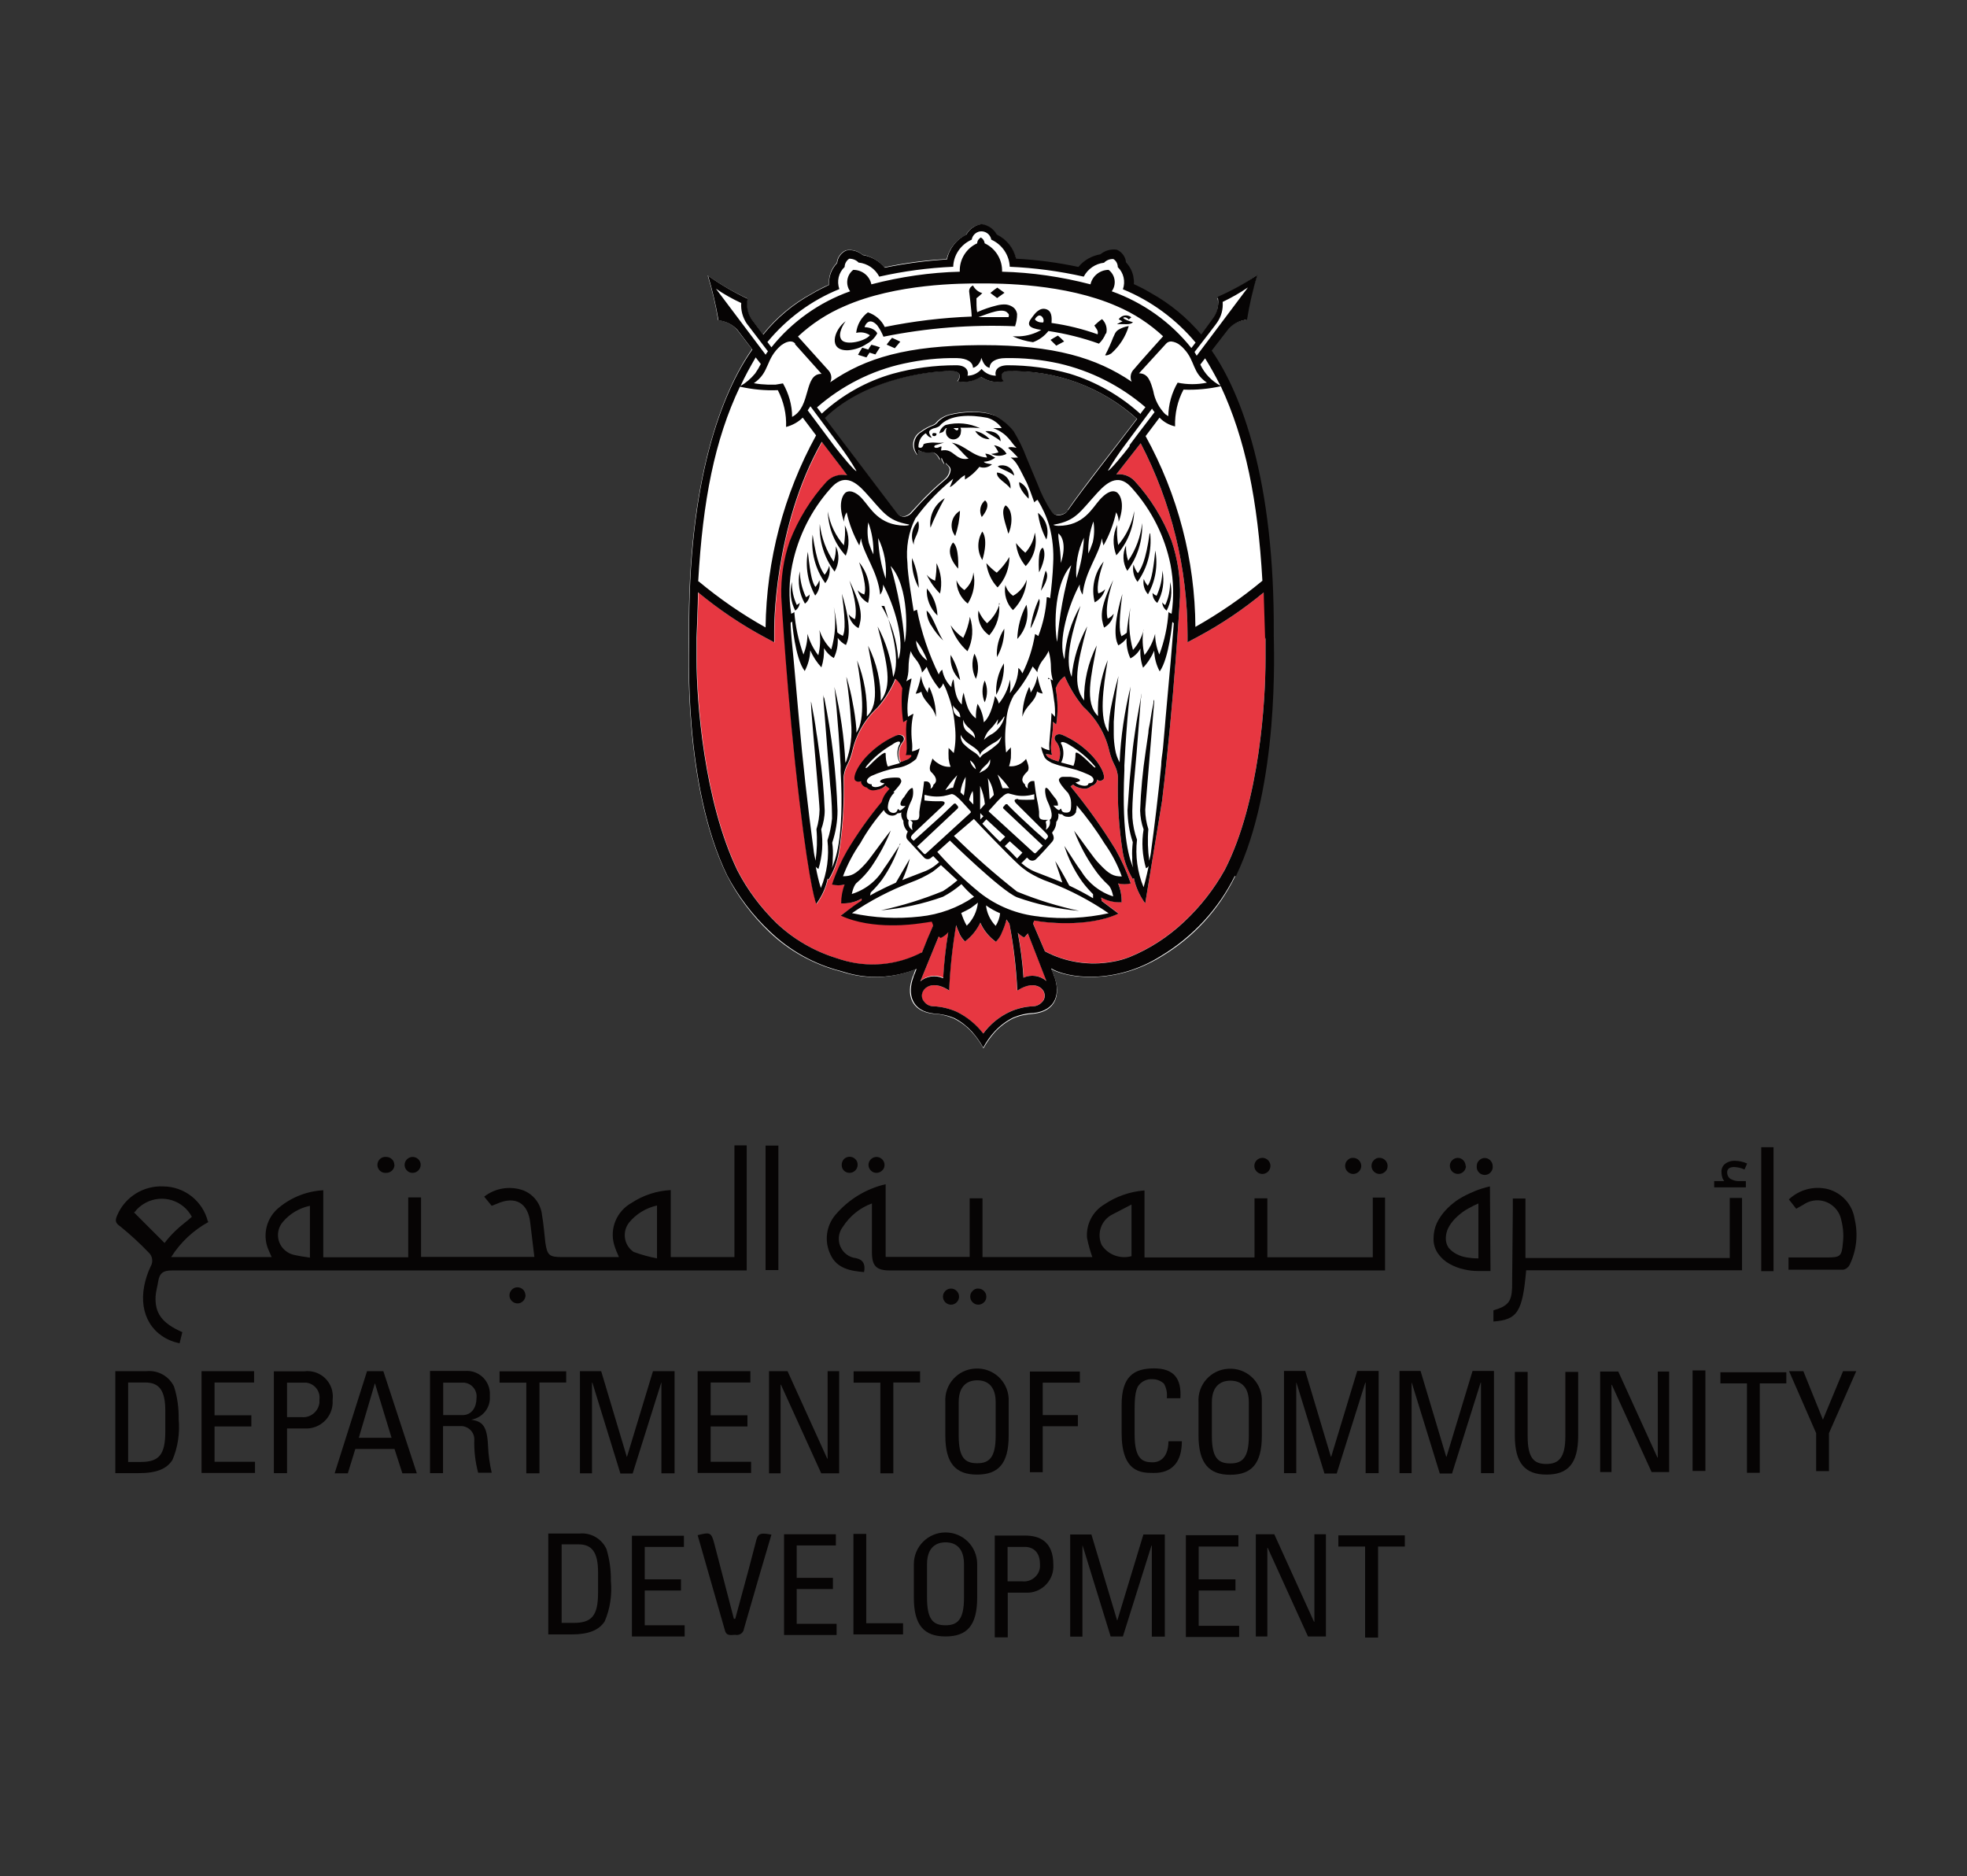 <?xml version="1.0" encoding="UTF-8"?>
<svg id="Layer_1" xmlns="http://www.w3.org/2000/svg" version="1.1" viewBox="0 0 107.45 102.48">
  <rect x="0" y="0" width="107.45" height="102.48" fill="#333333" stroke="none"/>
  <!-- Generator: Adobe Illustrator 29.6.1, SVG Export Plug-In . SVG Version: 2.1.1 Build 9)  -->
  <defs>
    <style>
      .st0 {
        fill: #060404;
      }

      .st1 {
        fill: #231f20;
      }

      .st2 {
        fill: #fff;
      }

      .st3 {
        fill: #e73741;
      }
    </style>
  </defs>
  <g>
    <path id="svg_5" class="st0" d="M7.01,79.85h.67c.99,0,1.35-.37,1.35-1.67v-1.13c0-1.13-.35-1.54-1.1-1.54h-.93v4.35ZM6.3,74.89h1.71c.63-.06,1.23.28,1.5.85.18.57.26,1.17.25,1.76.07.77-.04,1.54-.34,2.24-.31.49-.87.72-1.83.72h-1.29v-5.58Z"/>
    <path id="svg_6" class="st0" d="M11.01,80.47v-5.58h2.87v.62h-2.16v1.79h2.01v.61h-2.01v1.93h2.21v.61h-2.93.01ZM15.68,77.4h.78c.49.06.93-.3.99-.78,0-.06,0-.12,0-.18.06-.45-.26-.86-.71-.92-.02,0-.05,0-.07,0h-.99v1.88ZM14.96,80.45v-5.55h1.66c.76-.1,1.46.44,1.55,1.2.02.13.01.26,0,.39.05.8-.56,1.48-1.35,1.53-.07,0-.14,0-.21,0h-.93v2.44h-.71ZM20.48,75.55l-.88,2.98h1.79l-.91-2.98ZM20.05,74.89h.89l1.83,5.58h-.79l-.43-1.33h-2.14l-.41,1.33h-.72l1.77-5.58ZM24.2,77.29h1.07c.51,0,.76-.44.76-.93.05-.41-.24-.79-.66-.84-.03,0-.06,0-.09,0h-1.07v1.78ZM24.2,77.9v2.56h-.71v-5.58h1.93c.69-.05,1.29.47,1.34,1.17,0,.07,0,.15,0,.22.04.62-.4,1.17-1.02,1.27.61.1.87.32.92,1.44.02.49.09.98.2,1.46h-.74c-.16-.6-.23-1.21-.21-1.83,0-.41-.35-.73-.75-.72-.03,0-.06,0-.09,0h-.84ZM30.93,74.89v.62h-1.46v4.96h-.72v-4.95h-1.46v-.62h3.65ZM32.35,80.47h-.67v-5.58h1.16l1.4,4.68h.01l1.42-4.68h1.18v5.58h-.72v-4.95h-.01l-1.56,4.96h-.67l-1.53-4.96h-.02v4.96h0ZM38.11,80.47v-5.58h2.88v.62h-2.17v1.79h2.01v.61h-2.01v1.93h2.21v.61h-2.93.01ZM45.84,74.89v5.58h-.98l-2.2-4.84h-.02v4.84h-.63v-5.58h1.01l2.17,4.78h.02v-4.78h.63,0ZM50.26,74.89v.62h-1.46v4.96h-.71v-4.95h-1.46v-.62h3.65-.01ZM54.39,78.41v-1.83c0-1.16-.79-1.19-1.01-1.19s-1.01.04-1.01,1.19v1.83c0,1.22.35,1.51,1.01,1.51s1.01-.31,1.01-1.51M51.64,78.41v-1.83c-.06-.96.67-1.78,1.63-1.83.96-.06,1.78.67,1.83,1.63,0,.07,0,.14,0,.21v1.83c0,1.53-.57,2.12-1.73,2.12s-1.73-.61-1.73-2.12M56.26,80.4v-5.49h2.73v.61h-2.03v1.77h1.92v.61h-1.92v2.51h-.7ZM40.16,88.43l.72-2.65.39-1.49c.12-.49.16-.61.87-.47l-.67,2.27-.83,2.87c-.02.2-.2.35-.41.34-.02,0-.04,0-.06-.01-.21,0-.48.1-.57-.24l-1.49-5.2c.7-.18.75-.15.92.5l1.06,4.07h.09M30.67,88.64h.66c.98,0,1.34-.37,1.34-1.65v-1.11c0-1.11-.34-1.53-1.07-1.53h-.92v4.28ZM29.97,83.76h1.69c.62-.06,1.21.28,1.47.85.17.56.25,1.15.24,1.74.07.75-.04,1.52-.34,2.21-.31.47-.85.71-1.83.71h-1.25v-5.51ZM52.66,87.26v-1.83c0-1.16-.79-1.19-1.01-1.19s-1.01.04-1.01,1.19v1.83c0,1.22.35,1.51,1.01,1.51s1.01-.31,1.01-1.51M49.92,87.26v-1.83c0-.95.77-1.73,1.73-1.73s1.73.77,1.73,1.73v1.83c0,1.53-.56,2.12-1.73,2.12s-1.73-.61-1.73-2.12M46.62,89.27v-5.49h.7v4.88h2.01v.61h-2.72,0ZM42.83,89.29v-5.49h2.83v.61h-2.14v1.77h1.98v.61h-1.98v1.9h2.18v.61h-2.87Z"/>
    <path id="svg_7" class="st0" d="M55.05,86.37h.78c.48.06.93-.29.98-.77,0-.06,0-.12,0-.17,0-.85-.61-.94-.79-.94h-.98v1.88ZM54.34,89.42v-5.55h1.65c.75,0,1.55.28,1.55,1.59.05.8-.56,1.48-1.35,1.53-.07,0-.14,0-.21,0h-.93v2.44h-.7ZM59.13,89.39h-.67v-5.58h1.16l1.4,4.68h.02l1.42-4.68h1.17v5.58h-.71v-4.97h-.02l-1.56,4.96h-.67l-1.53-4.96h-.01v4.96h0ZM64.78,89.43v-5.58h2.87v.62h-2.17v1.79h2.01v.61h-2.01v1.93h2.21v.61h-2.93.01ZM72.43,83.8v5.58h-.98l-2.2-4.84h-.02v4.84h-.63v-5.58h1.01l2.17,4.78h.02v-4.78h.63,0ZM76.74,83.86v.61h-1.46v4.97h-.71v-4.97h-1.46v-.61h3.65,0ZM34.52,89.37v-5.49h2.84v.61h-2.14v1.77h1.98v.61h-1.98v1.9h2.18v.61h-2.88ZM82.75,74.93h.7v3.52c0,1.22.37,1.51,1.02,1.51s1.04-.31,1.04-1.51v-3.52h.7v3.49c0,1.53-.57,2.12-1.73,2.12s-1.73-.61-1.73-2.12v-3.49ZM63.74,76.37c.03-.28-.02-.56-.16-.8-.17-.15-.38-.24-.61-.24-.34-.03-.66.14-.83.43,0,.06-.16.2-.16,1.14v1.46c0,1.34.44,1.51.98,1.51.21,0,.85-.07.87-1.15h.73c0,1.73-1.22,1.73-1.56,1.73-.68,0-1.73-.04-1.73-2.18v-1.54c0-1.56.68-1.99,1.77-1.99s1.51.56,1.44,1.63h-.74Z"/>
    <path id="svg_8" class="st0" d="M97.58,74.95v.61h-1.45v4.88h-.7v-4.88h-1.45v-.61h3.6,0ZM92.46,74.85h.7v5.49h-.7v-5.49ZM68.22,78.42v-1.83c0-1.15-.79-1.18-1.01-1.18s-1.01.04-1.01,1.18v1.83c0,1.22.35,1.51,1.01,1.51s1.01-.31,1.01-1.51M65.47,78.42v-1.83c-.06-.96.67-1.78,1.63-1.83.96-.06,1.78.67,1.83,1.63,0,.07,0,.14,0,.21v1.83c0,1.53-.57,2.12-1.73,2.12s-1.73-.63-1.73-2.16M91.18,74.91v5.49h-.96l-2.17-4.76h-.02v4.76h-.62v-5.49h.99l2.14,4.7h.02v-4.7h.62ZM16.93,68.68v-2.82c-.58.12-1.1.43-1.48.88-.4.47-.34,1.17.13,1.56.13.11.28.19.44.23.3.07.61.12.92.16M35.9,65.84c-.6.13-1.15.46-1.54.94-.37.48-.29,1.18.19,1.55.02.02.04.03.07.05.41.15.84.27,1.27.35v-2.89ZM7.31,66.21l1.68,1.68c.18-.24.39-.47.61-.68.27-.27.61-.5.88-.75-.48-.91-1.61-1.25-2.52-.77-.24.13-.45.3-.61.52M11.41,66.73c-.84.46-1.55,1.12-2.06,1.93h5.49l-.15-.34c-.36-.77-.18-1.68.43-2.26.7-.63,1.6-1,2.54-1.05v3.66h4.64v-3.27h.7v3.25h6.19l-.22-1.83c-.11-1.11-.81-1.53-1.83-1.07l-.28.11-.41-.5c.58-.46,1.36-.59,2.06-.37.61.2,1.04.75,1.1,1.39.09.49.12.99.18,1.49.1.68.21.79.9.79h3.12c-.1-.22-.19-.44-.26-.67-.26-.89.14-1.84.95-2.29.64-.42,1.37-.66,2.14-.7v3.66h3.48v-6.1h.67v6.83H9.39c-.49,0-.68.16-.75.61-.04.26-.12.52-.14.79-.05.93.34,1.48,1.46,1.97l-.15.61c-1.46-.31-2.24-1.57-1.93-3.14.07-.37.19-.72.35-1.06.15-.25.1-.57-.11-.76-.48-.5-.99-.97-1.53-1.41-.31-.21-.31-.34-.18-.64.43-.99,1.43-1.61,2.51-1.56,1.16.01,2.16.8,2.44,1.93M61.81,65.79l-1.06.55c-.6.31-.85,1.04-.57,1.66.35.54,1.02.78,1.63.61v-2.82ZM47.63,65.73c-.66.24-1.21.69-1.59,1.28-.36.47-.27,1.14.2,1.5.15.12.34.19.53.21q.56.12.43.76c-.74-.06-1.49-.2-1.83-.95-.35-.71-.25-1.56.26-2.17.71-.84,1.67-1.43,2.75-1.68v3.97h4.59v-3.2h.7v3.21h6c-.12-.34-.22-.69-.29-1.05-.06-.74.31-1.45.95-1.83.65-.44,1.41-.7,2.19-.76v3.66h6.01v-3.23h.7v3.22h5.76v-3.26h.67v3.98h-27.05c-.73,0-.98-.24-.98-.99v-2.67M83.37,69.37c-.2,2.28-.47,2.71-1.79,2.81v-.61c.77-.23.99-.45,1.02-1.22l.04-4.31v-.58h.69v3.25h11.16v-3.28h.67v3.95h-11.79ZM97.7,69.39v-.71h2.09c.73,0,.82-.05.88-.79.05-.41.02-.82-.08-1.22-.13-.73-.82-1.22-1.55-1.09-.19.03-.37.11-.53.22l-.39.22-.4-.51c.57-.54,1.38-.75,2.14-.56.76.21,1.33.84,1.45,1.62.2.84.11,1.73-.27,2.51-.07.14-.2.24-.35.27h-2.99"/>
    <path id="svg_9" class="st0" d="M41.82,62.57h.7v6.8h-.7v-6.8ZM21.55,63.62c0,.12-.05.23-.13.31-.08.08-.19.13-.31.13-.24.03-.46-.14-.49-.38-.03-.24.14-.46.38-.49.03,0,.07,0,.1,0,.24,0,.44.19.44.43M22.98,63.62c0,.24-.2.44-.44.44h0c-.12,0-.23-.04-.31-.13-.17-.17-.17-.44,0-.61.08-.08.19-.13.31-.13.24,0,.44.19.44.43M28.71,70.73c0,.24-.18.45-.42.46s-.45-.18-.46-.42.18-.45.42-.46c.12,0,.23.04.32.12.08.08.13.19.13.31M96.21,62.66h.67v6.77h-.67v-6.77ZM95.28,63.87c-.17-.08-.36-.12-.56-.13-.09,0-.19.02-.27.07-.07.05-.11.14-.1.23,0,.15.07.29.2.36.15.08.31.12.48.11h.34v.34h-1.73v-.34h.55s-.06-.07-.1-.17c-.03-.1-.05-.2-.05-.3-.02-.19.06-.38.22-.49.14-.1.31-.15.48-.15.24,0,.48.05.7.15l-.14.32ZM81.54,63.68c.03.24-.14.46-.38.49s-.46-.14-.49-.38c0-.03,0-.07,0-.1,0-.12.04-.23.13-.31.16-.17.43-.18.6-.01,0,0,.01,0,.01.01.08.08.13.19.13.31M80.08,63.68c0,.12-.05.23-.13.31-.17.17-.45.17-.62,0-.08-.08-.13-.2-.13-.31,0-.12.04-.23.13-.31.17-.17.44-.17.6,0,0,0,0,0,0,0,.08.08.13.19.13.31M80.76,68.72v-2.99c-.18.08-.37.17-.54.27-.21.11-.4.25-.58.41-.18.16-.34.34-.46.54-.13.21-.2.45-.2.7,0,.18.05.36.16.51.12.14.26.25.43.34.18.09.36.15.56.18.18.03.37.05.56.05h.08ZM81.43,69.42h-.71c-.25,0-.5-.03-.75-.09-.28-.06-.54-.16-.79-.3-.24-.13-.45-.32-.61-.54-.18-.25-.27-.54-.26-.85,0-.29.06-.58.18-.84.12-.25.28-.48.46-.68.18-.2.39-.38.61-.54.22-.15.46-.28.7-.39.21-.1.43-.19.65-.26.16-.05.32-.1.48-.13l.03,4.62ZM74.36,63.68c0,.24-.2.44-.44.44h0c-.12,0-.23-.05-.31-.13-.08-.08-.13-.19-.13-.31,0-.12.04-.23.13-.31.08-.09.19-.14.31-.13.12,0,.23.05.31.13.08.08.13.19.13.31"/>
    <path id="svg_10" class="st0" d="M75.8,63.68c0,.12-.04.23-.13.31-.08.08-.19.13-.31.13-.24,0-.44-.2-.44-.44h0c0-.12.04-.23.13-.31.08-.09.19-.14.31-.13.12,0,.23.05.31.13.08.08.13.19.13.31M69.4,63.68c0,.24-.2.44-.44.44h0c-.12,0-.23-.05-.31-.13-.08-.08-.13-.19-.13-.31,0-.24.2-.44.44-.44.12,0,.23.05.31.13.08.08.13.19.13.31M52.39,70.82c0,.24-.2.44-.44.44h0c-.12,0-.23-.05-.31-.13-.08-.08-.13-.19-.13-.31,0-.24.2-.44.44-.44.12,0,.23.05.31.13.08.08.13.19.13.31M53.88,70.82c0,.12-.04.23-.13.31-.08.08-.19.13-.31.13-.24,0-.44-.2-.44-.44h0c0-.12.04-.23.13-.31.08-.09.19-.14.31-.13.12,0,.23.05.31.13.08.08.13.19.13.31M46.85,63.62c0,.24-.2.44-.44.44h0c-.24,0-.43-.18-.43-.42,0,0,0-.01,0-.02,0-.11.04-.22.12-.31.08-.08.19-.13.31-.13.24,0,.44.19.44.43M48.32,63.62c0,.12-.04.23-.13.31-.08.08-.19.13-.31.13-.12,0-.23-.04-.31-.13-.17-.17-.17-.44,0-.61.08-.08.19-.13.31-.13.12,0,.23.05.31.13.08.08.13.19.13.31M70.81,80.46h-.67v-5.58h1.16l1.4,4.68h.02l1.42-4.68h1.17v5.58h-.71v-4.94h-.02l-1.56,4.96h-.67l-1.53-4.96h-.01v4.96-.02ZM77.12,80.46h-.67v-5.58h1.15l1.4,4.68h.02l1.42-4.68h1.17v5.58h-.71v-4.94h-.02l-1.56,4.96h-.67l-1.53-4.96h-.01v4.96-.02ZM100.7,74.89h.7l-1.49,3.39v2.07h-.7v-2.07l-1.48-3.39h.78l1.07,2.65,1.1-2.65h0Z"/>
  </g>
  <g>
    <path id="svg_1" class="st2" d="M58.36,27.85c-.04.07-.1.13-.17.17-.12.07-.27.11-.41.1-.16,0-.31-.07-.4-.2-.31-.48-.57-.98-.77-1.52l-.6-1.46c-.19-.49-.42-.96-.69-1.41-.27-.34-.61-.63-.99-.84-.29-.11-.59-.18-.9-.19-.5-.03-1,.01-1.48.12-.28.06-.54.19-.75.39-.06.08-.13.15-.22.19-.25.09-.48.21-.69.37-.4.24-.53.75-.29,1.14.03.05.07.1.11.15v-.3c.22.12.48.17.72.13.31-.04.5.43.5.43l.06-.14c.04.13.1.25.18.36l.05-.07c.09.12.24.19.26.38-.02.21-.13.41-.3.54-.08.07-.57.48-1.09,1.01l-.69.74c-.1.13-.24.23-.41.26h-.07c-.13,0-.25-.06-.34-.15l-3.97-5.24c2.35-2.26,6.16-2.61,7.09-2.54.22,0,.48.19.19.55.44.09.9,0,1.27-.25.37.25.83.34,1.26.25-.28-.37,0-.54.19-.55,2.61-.09,5.15.85,7.09,2.6-1.24,1.63-2.9,3.7-3.78,4.99M69.51,34.68c.08-8.46-1.78-13.2-3.39-15.52l.92-1.19c.27-.28.63-.46,1.01-.5.15-.83.36-1.64.62-2.44-.68.48-1.4.9-2.16,1.26.08.38,0,.78-.21,1.11l-.69.95c-.77-.92-1.71-1.69-2.76-2.27-.28-.17-.59-.32-.92-.48.03-.44-.13-.87-.43-1.19-.03-.3-.22-.57-.5-.69-.32-.05-.65.03-.9.24-.47.09-.89.33-1.2.69-1.12-.23-2.25-.38-3.39-.45-.13-.6-.53-1.1-1.08-1.37-.17-.31-.48-.52-.83-.57-.35.04-.66.25-.83.57-.53.26-.92.75-1.06,1.32-1.14.06-2.28.21-3.4.45-.31-.36-.73-.6-1.2-.69-.25-.21-.58-.3-.9-.24-.28.12-.47.39-.5.69-.31.32-.46.75-.43,1.19-.32.14-.63.3-.93.48-1.04.56-1.95,1.32-2.68,2.24l-.64-.86c-.22-.33-.29-.73-.21-1.11-.76-.35-1.48-.77-2.16-1.25.25.8.44,1.62.57,2.44.39.04.75.21,1.02.5l.83,1.08c-1.62,2.31-3.52,7.09-3.45,15.61,0,.79-.33,8.17,2.07,13.11.59,1.16,1.38,2.21,2.32,3.11,1.08,1.03,2.4,1.76,3.84,2.14l.17.05c1.31.42,2.72.36,3.99-.16l-.09.23c0,.06-.07.15-.08.21-.34.92-.11,1.86,1.12,2,.38.01.76.1,1.12.25.38.19.72.44,1,.75.25.27.46.57.63.89.18-.32.39-.62.63-.89.29-.31.62-.56,1-.75.35-.15.73-.23,1.12-.25,1.24-.14,1.47-1.09,1.13-2,0-.06-.06-.15-.08-.21s-.09-.23-.09-.23c.86.5,3.49.88,6.02-.69,1.73-1.03,3.12-2.54,4.01-4.35,2.4-4.97,2.07-12.5,2.07-13.18"/>
    <path id="svg_2" class="st3" d="M69.03,32.36c-1.11.92-2.31,1.73-3.58,2.41l-.58.31v-.41c0-3.64-.88-7.23-2.56-10.46l-1.33,1.7c.38-.05.75.09,1.01.37.87.95,1.55,2.06,2.01,3.26.33.98.49,2.01.46,3.05,0,0-.32,5.7-.98,11.15l-.92,5.6c-.3-.41-.52-.88-.62-1.38l-.06.05c-.27-.45-.46-.95-.55-1.47-.21-1.34-.3-2.7-.26-4.06-.01-.27-.09-.53-.22-.76-.11-.22-.19-.45-.25-.69-.21-.94-.72-1.79-1.43-2.43-.41-.5-.75-1.06-1.01-1.66l-.04.03c-.21.16-.36.38-.45.63.12.65.13,1.32.03,1.97-.07-.05-.13-.1-.19-.15.07.59-.22,1.27-.04,1.81l-.34-.05s.02.06.04.08c.04.07.11.12.18.15l.11.06s.12.05.36.12c.16-.37.11-.8-.15-1.11-.17-.21.03-.48.37-.34.53.23,1.02.55,1.43.95.73.69.95,1.38.79,1.49s-.21.08-.34,0c0,.03,0,.06,0,.08-.05.14-.17.24-.31.27-.11.11-.27.17-.43.14-.15-.01-.29-.05-.42-.12-.05-.03-.1-.06-.14-.1l-.14.1c.9,1.09,1.72,2.24,2.46,3.45.33.59.61,1.2.83,1.84-.23.06-.46.06-.69,0,.13.33.2.68.19,1.03-.39.02-.78-.07-1.12-.26.01.06.03.13.03.19l.92.69c-1.72.81-4.23.44-4.28.43l-.32-.05s-.04.1-.07.16l.65,1.52c1.13.6,2.43.8,3.69.57.32-.05.63-.14.94-.26,1.1-.45,2.1-1.1,2.97-1.92.89-.83,1.64-1.79,2.23-2.85,1.91-3.73,2.22-9.27,2.22-11.51v-1.17c0-.76-.06-1.98-.08-2.55M50.39,51.98l.6-1.45c0-.07-.05-.14-.07-.22l-.69.1c-.21.03-2.54.38-4.26-.43l1.13-.81v-.1c-.34.19-.73.28-1.12.26,0-.35.06-.7.19-1.03-.23.06-.46.06-.69,0,.21-.64.49-1.26.82-1.85.56-.94,1.19-1.83,1.89-2.66.06-.22.17-.43.33-.6l.1-.12-.21-.17c-.05.06-.11.1-.17.13-.13.07-.27.11-.42.12-.23,0-.34-.03-.43-.14-.14-.03-.26-.13-.31-.27,0-.03,0-.06,0-.08-.1.05-.23.04-.32-.04-.15-.14.07-.8.79-1.49.42-.4.9-.73,1.43-.96.34-.15.55.14.37.34-.26.31-.31.74-.14,1.11.11-.03.21-.07.32-.12.12-.03.22-.1.29-.2v-.08h-.3c.15-.38-.08-1.31.07-1.92-.06.05-.13.09-.21.12-.09-.61-.11-1.23-.05-1.85-.08-.2-.21-.38-.38-.52-.24.57-.56,1.11-.97,1.58-.71.65-1.2,1.49-1.41,2.43-.06.24-.14.47-.25.69-.13.24-.21.5-.22.77.04,1.36-.05,2.71-.26,4.06-.09.52-.28,1.02-.55,1.47l-.06-.05c-.1.5-.32.97-.62,1.38,0,0-.33-.65-.92-5.61-.66-5.45-.98-11.15-.98-11.15-.03-1.04.12-2.07.46-3.05.47-1.2,1.15-2.3,2.01-3.26.29-.3.71-.43,1.12-.34l-.22-.3-1.17-1.53c-2.66,4.69-2.6,10.29-2.6,10.35v.6l-.47-.25c-1.31-.7-2.54-1.53-3.69-2.48,0,.57-.08,2.5-.08,2.5v1.17c0,2.24.4,7.73,2.23,11.52.55,1.07,1.28,2.04,2.14,2.88.92.87,2.03,1.52,3.24,1.9l.28.09c1.46.46,3.05.32,4.41-.39v-.04ZM51.53,53.4c.05-.84.14-1.68.28-2.51-.11.13-.26.24-.41.31,0,0-.07-.03-.11-.09l-1.01,2.47c.35-.3.84-.37,1.26-.18M55.56,54.07c-.06-1.22-.2-2.42-.42-3.62l-.07-.08s-.07-.1-.1-.15c-.06.24-.14.47-.24.69-.07.2-.19.38-.34.53-.37-.27-.67-.63-.85-1.05-.18.41-.47.77-.84,1.03-.15-.15-.27-.34-.34-.54-.05-.11-.1-.23-.14-.35-.2,1.18-.33,2.37-.38,3.57-1.03-.69-1.66,0-1.45.48.02.04.04.08.07.11.12.17.31.27.51.27.44.02.87.12,1.28.3.57.28,1.07.69,1.45,1.19.39-.51.88-.91,1.46-1.19.4-.18.83-.28,1.27-.3.2,0,.39-.11.52-.27.03-.03.05-.07.07-.11.21-.48-.41-1.16-1.45-.48M55.95,51.2c-.13-.06-.24-.14-.34-.24.15.81.26,1.62.31,2.44.41-.19.9-.12,1.25.18l-1.01-2.6c-.1.12-.19.23-.21.22"/>
    <path id="svg_3" class="st1" d="M52.02,30.53"/>
    <path id="svg_4" class="st1" d="M51.42,30.78"/>
    <path id="svg_51" data-name="svg_5" class="st0" d="M69.11,34.91l-.08-2.55c-1.11.92-2.31,1.73-3.58,2.41l-.58.31v-.41c0-3.64-.88-7.23-2.56-10.46l-1.33,1.7c.38-.05.75.09,1.01.37.87.95,1.55,2.06,2.01,3.26.33.98.49,2.01.46,3.05,0,0-.32,5.7-.98,11.15l-.92,5.6c-.3-.41-.52-.88-.62-1.38l-.06.05c-.27-.45-.46-.95-.55-1.47-.21-1.34-.3-2.7-.26-4.06-.01-.27-.09-.53-.22-.76-.11-.22-.19-.45-.25-.69-.21-.94-.72-1.79-1.43-2.43-.41-.5-.75-1.06-1.01-1.66l-.04.03c-.21.16-.36.38-.45.63.12.65.13,1.32.03,1.97-.07-.05-.13-.1-.19-.15.07.59-.22,1.27-.04,1.81l-.34-.05s.02.06.04.08c.04.07.11.12.18.15l.11.06s.12.05.36.12c.16-.37.11-.8-.15-1.11-.17-.21.03-.48.37-.34.53.23,1.02.55,1.43.95.73.69.95,1.38.79,1.49s-.21.08-.34,0c0,.03,0,.06,0,.08-.05.14-.17.24-.31.27-.11.11-.27.17-.43.14-.15-.01-.29-.05-.42-.12-.05-.03-.1-.06-.14-.1l-.14.1c.9,1.09,1.72,2.24,2.46,3.45.33.59.61,1.21.83,1.85-.23.06-.46.06-.69,0,.13.33.2.68.19,1.03-.39.02-.78-.07-1.12-.26.01.06.03.13.03.19l.92.69c-1.72.81-4.23.44-4.28.43l-.32-.05s-.04.1-.07.16l.65,1.52c1.13.6,2.43.8,3.69.57.32-.05.63-.14.94-.26,1.1-.45,2.1-1.1,2.97-1.92.89-.83,1.64-1.79,2.23-2.85,1.91-3.73,2.22-9.27,2.22-11.51v-1.17M57.16,53.58l-1.01-2.6c-.1.12-.19.23-.21.22-.13-.06-.24-.15-.34-.25.15.81.26,1.63.31,2.45.41-.19.9-.12,1.25.18M55.57,54.07c-.06-1.22-.2-2.43-.43-3.62l-.06-.08s-.07-.1-.1-.15c-.06.24-.14.47-.24.69-.07.2-.19.38-.34.53-.37-.27-.67-.63-.85-1.05-.19.41-.48.77-.84,1.03-.15-.15-.27-.33-.34-.53-.06-.12-.1-.24-.14-.36-.2,1.18-.33,2.37-.38,3.57-1.03-.69-1.66,0-1.45.48.02.04.04.08.07.11.12.17.31.27.51.27.44.02.87.12,1.28.3.57.28,1.07.69,1.45,1.19.38-.51.88-.92,1.46-1.19.4-.18.83-.28,1.27-.3.2,0,.39-.11.52-.27.03-.03.05-.07.07-.11.21-.48-.41-1.16-1.45-.48M50.26,53.61c.35-.3.84-.37,1.26-.18.05-.84.14-1.68.28-2.51-.11.13-.26.24-.41.31,0,0-.07-.03-.11-.09l-1.01,2.47M50.37,52.05v-.04c.19-.49.39-.97.6-1.45,0-.07-.05-.14-.07-.22-.23.04-.48.07-.69.1s-2.54.38-4.28-.43c.21-.15.61-.48,1.14-.83v-.1c-.34.19-.73.28-1.12.26,0-.35.06-.7.19-1.03-.23.06-.46.06-.69,0,.21-.64.49-1.26.82-1.84.56-.94,1.19-1.83,1.89-2.67.06-.22.17-.43.33-.6l.1-.12-.21-.17c-.05.06-.11.1-.17.13-.13.07-.28.11-.43.12-.15.03-.32-.02-.42-.14-.15-.03-.27-.13-.32-.27,0-.03,0-.06,0-.08-.1.05-.23.04-.32-.04-.15-.14.07-.8.79-1.49.42-.4.9-.73,1.43-.96.34-.15.55.14.37.34-.26.31-.31.74-.14,1.11.11-.03.21-.07.32-.12.12-.03.22-.1.29-.2v-.07h-.3c.15-.38-.08-1.31.07-1.92-.06.05-.13.09-.21.12-.09-.61-.11-1.23-.05-1.85-.08-.2-.21-.38-.38-.52-.24.57-.56,1.1-.97,1.57-.7.64-1.18,1.48-1.39,2.4-.06.24-.14.47-.25.69-.13.24-.21.5-.22.77.04,1.36-.05,2.71-.26,4.06-.09.52-.28,1.02-.55,1.47l-.06-.04c-.1.5-.32.97-.62,1.38,0,0-.33-.65-.92-5.61-.66-5.45-.99-11.15-.99-11.15-.03-1.04.12-2.07.46-3.05.47-1.2,1.15-2.31,2.02-3.26.29-.3.71-.43,1.12-.34l-.22-.3-1.17-1.53c-2.66,4.69-2.6,10.3-2.6,10.35v.6l-.47-.25c-1.31-.7-2.54-1.53-3.69-2.48,0,.57-.08,2.5-.08,2.5v1.17c0,2.24.4,7.73,2.23,11.52.55,1.07,1.28,2.04,2.14,2.88.92.87,2.03,1.52,3.24,1.9l.28.09c1.46.46,3.05.32,4.41-.39M38.16,31.75c1.14.95,2.37,1.8,3.66,2.52.05-3.67.99-7.27,2.76-10.49l-.73-.97c-.25.25-.57.42-.91.51.03-.7-.13-1.39-.45-2.01-.7.03-1.39-.04-2.07-.19-1.38,2.9-2.03,6.21-2.28,10.64M40.44,21.09c.31-.18.58-.41.81-.69.12-.17.22-.34.31-.52l-.28-.36c-.3.52-.59,1.03-.84,1.59M41.82,19.38c.04-.07.08-.13.13-.19l-1.16-1.52c-.22-.33-.33-.73-.3-1.12-.48-.22-.94-.48-1.38-.78l2.71,3.6M41.92,18.68l.22.29c1.12-1.4,2.61-2.46,4.3-3.06-.27-.37-.19-.89.17-1.17.48,0,.89.32.99.79,1.58-.41,3.2-.65,4.83-.69-.03-.66.35-1.28.95-1.55,0-.13.08-.25.2-.32.12.07.19.18.21.32.6.28.97.89.95,1.55,1.63.04,3.25.28,4.83.69.1-.46.52-.79.99-.79.37.28.44.8.17,1.17,1.71.61,3.22,1.68,4.35,3.1l.23-.3c-1.07-1.28-2.43-2.28-3.97-2.91.15-.43.04-.9-.28-1.21,0-.18-.09-.35-.24-.44-.19-.01-.38.06-.51.2-.47.05-.89.34-1.11.76-1.33-.3-2.68-.48-4.04-.54-.03-.64-.42-1.22-1.01-1.48-.05-.29-.32-.49-.62-.45-.23.04-.41.22-.45.45-.59.26-.99.83-1.01,1.48-1.36.06-2.71.24-4.04.54-.22-.43-.65-.72-1.13-.77-.13-.14-.32-.21-.51-.21-.15.1-.25.27-.25.45-.33.31-.44.78-.29,1.21-1.53.62-2.87,1.61-3.92,2.88M65.25,19.22l.12.21,2.8-3.73c-.44.3-.9.56-1.38.79.03.4-.07.79-.3,1.12-.04.07-.52.69-1.24,1.62M65.83,19.57l-.26.34c.23.5.62.9,1.1,1.16-.26-.51-.54-1.02-.84-1.5M61.69,24.33c.11-.15.64-.86,1.38-1.82-.05-.06-.1-.12-.14-.19l-1.48,1.99c-.33.44-.64.9-.92,1.38,0,.14.92-.97,1.19-1.34M52.51,49.87c.08.24.17.47.3.69.34-.33.56-.78.61-1.26-.09.07-.24.19-.37.28s-.41.22-.55.29M46.52,49.87c1.23.27,2.49.33,3.74.19,1.06-.11,2.07-.48,2.95-1.08-.25-.21-.48-.44-.69-.69-.31.27-.65.5-1.01.69-1.09.39-2.23.64-3.39.74,1.16-.25,2.29-.6,3.39-1.05.28-.18.54-.37.79-.59l-.9-.83c-.15.13-.3.25-.46.37-.37.23-.76.42-1.17.57-1.14.43-2.23,1-3.24,1.69M49.41,35.12c.14-.41.28-3.06-.76-4.21.4,1.37.66,2.78.77,4.21M47.43,28.54c-.06.37-.05.75.03,1.11.07.22.15.43.25.63.02-.59-.07-1.19-.28-1.75M47.97,29.39c.03.76.16,1.5.41,2.22.07-.76-.07-1.53-.41-2.22M44.12,22.41l1.47,1.97c.28.37,1.19,1.48,1.19,1.33-.28-.48-.59-.94-.92-1.38l-1.59-2.14-.14.21M43.44,18.77c-.07-.09-.28-.26-.77.09-.88.76-.59,1.45-1.49,2.07.26.05.53.07.79.08.13,0,.26,0,.39,0l.41-.07c.32.56.5,1.19.5,1.83,1.06-.55.62-2.36,1.61-2.35l-1.45-1.62M63.55,18.38c-.75-.7-1.61-1.26-2.55-1.66-2.83-1.24-6.4-1.24-7.43-1.24s-4.61,0-7.43,1.24c-.94.4-1.8.96-2.55,1.66l1.63,1.81c.19.18.25.46.13.69,1.95-1.35,4.21-2,8.15-2.03h.18c3.9,0,6.21.69,8.14,2-.11-.23-.06-.51.13-.69.32-.39,1.61-1.82,1.61-1.82M63,21.36c.08.47.31.91.65,1.26l.17.11c.01-.65.19-1.28.51-1.83.53.11,1.07.11,1.6,0-.81-.55-.63-1.17-1.24-1.83-.07-.08-.14-.15-.22-.21-.14-.12-.31-.19-.49-.21-.11,0-.21.04-.28.12l-1.48,1.62c.5,0,.63.44.78.97M62.31,22.58l.26-.34c-1.36-1.17-2.98-1.99-4.73-2.39-.96-.21-1.94-.31-2.92-.29-.52,0-.86.21-.86.53-.32-.06-.41-.47-.46-.55,0,.17-.19.5-.45.55,0-.32-.34-.52-.86-.53-.99-.02-1.97.09-2.93.3-1.75.38-3.38,1.21-4.73,2.39l.26.34c1.11-1.02,2.44-1.77,3.89-2.18,1.12-.31,2.28-.46,3.45-.46.62,0,.69.38.62.57.3,0,.58-.14.77-.37.19.23.48.37.78.37-.07-.19,0-.55.62-.57,1.15,0,2.3.15,3.41.46,1.44.44,2.77,1.2,3.88,2.21M57.76,28.14c.14.01.29-.02.41-.1.07-.04.13-.1.17-.17.9-1.29,2.55-3.36,3.78-4.99-1.94-1.75-4.48-2.69-7.09-2.6-.22,0-.47.19-.19.55-.44.09-.89,0-1.26-.25-.37.25-.83.34-1.27.25.28-.37,0-.54-.19-.55-.95-.07-4.76.3-7.06,2.55l3.97,5.24c.09.09.21.15.34.15h.07c.16-.03.31-.12.41-.26.28-.3.41-.47.69-.74.52-.54,1.01-.94,1.09-1.01.17-.13.28-.32.3-.54,0-.19-.17-.26-.26-.38l-.05.07c-.08-.11-.14-.23-.18-.36l-.06.14s-.19-.47-.5-.43c-.25.04-.5,0-.72-.13,0,0-.05.14,0,.3-.32-.34-.3-.86.03-1.18.04-.04.09-.08.15-.11.21-.16.44-.28.69-.37.09-.05.16-.11.22-.19.2-.2.46-.34.75-.39.49-.11.99-.15,1.48-.12.31.02.61.08.9.19.38.21.72.5.99.84.27.45.51.92.69,1.41l.61,1.46c.2.53.45,1.04.77,1.52.09.13.24.21.4.2M50.04,34.99c.02.44.25.85.61,1.09-.14-.39-.35-.76-.61-1.09M54.86,39.12c-.11.18-.25.35-.41.49.04-.11.06-.22.07-.33-.11.19-.25.36-.4.52-.18.16-.3.37-.37.61.13-.13.29-.25.46-.33.33-.21.56-.54.66-.91M55.13,43.05c-.19-.27-.41-.52-.64-.75.1.24.19.49.27.75h.04s.09-.01.13,0c.05,0,.09,0,.14,0h.07M54.87,46.2c.24.22.47.45.69.69l.29-.32-.69-.62-.29.28M53.66,44.99c.3.31.69.73.97.99l.28-.28-1.03-.95-.21.23M53.55,44.42v.34l.17-.18c-.06-.05-.12-.11-.17-.17M53.54,44.22l.26-.3c-.03-.35-.12-.68-.26-1v1.31M53.96,42.49c.05.28.08.95.1,1.17l.23-.24c-.04-.33-.15-.64-.33-.92M53.5,42.22c.08-.04.15-.08.22-.12.13-.06.24-.17.31-.3.06-.1.07-.22.05-.33-.04.11-.11.21-.2.29-.09.08-.17.16-.24.24-.05.07-.1.14-.14.22M53.26,40.32c0-.48-.52-.54-.64-1.01-.07.69.4.69.64,1.01M53.53,41.4c.05-.08.12-.16.2-.21.29-.17.56-.37.81-.6.08-.11.13-.24.17-.37-.09.13-.21.24-.34.31-.28.15-.53.33-.76.55-.04.06-.06.12-.07.19,0-.05-.02-.09-.04-.14-.14-.3-.58-.43-.84-.73-.17-.19-.18-.28-.18-.28-.02.17.03.33.12.47.17.18.37.34.59.48.14.08.26.19.35.33M53.31,42.02c-.03-.2-.15-.38-.32-.49.04.2.16.37.32.49M53.17,43.95c0-.29,0-.61-.04-.75-.09.16-.16.33-.19.5l.23.24M51.59,43.17c.07,0,.28-.12.39-.14h.08c.06-.23.14-.46.23-.69-.26.27-.49.56-.69.88M52.46,43.27l.19.18c.06-.34.1-.68.1-1.02-.15.26-.25.54-.28.84M52.46,39.19c0-.1-.03-.2-.08-.29-.08-.1-.16-.19-.26-.28-.03-.03-.05-.07-.06-.11,0,.12,0,.24.04.35.03.1.1.19.19.24.05.04.11.06.17.08M52.26,44.21l-2.16,2.03.37.39s.07.04.1,0l2.46-2.25v-.06s-.32-.36-.48-.53-.45-.47-.6-.41c-.13.04-.27.07-.41.1-.33.05-.67.03-.99-.06h-.05v.3c.3.04.6.05.9.04.17,0,.28.06.14.22l-1.5,1.41c-.3.28-.32.34-.23.44l.1.09.57-.51.94-.85.69-.66s.07-.03.1,0l.12.14s.02.07,0,.1M55.64,43.67c.29.02.58.02.86,0v-.29c-.32.09-.66.12-.99.06-.22-.05-.23-.06-.4-.1s-.41.21-.61.41l-.48.53s-.02.03,0,.05c0,0,0,0,0,0l2.46,2.25s.06.04.09.02c0,0,.01-.01.02-.02l.38-.39-2.16-2.03s-.04-.07,0-.09l.12-.14s.07-.02.1,0c0,.03.69.69.69.69l.81.75.58.51.09-.1c.09-.1.07-.16-.22-.44l-1.49-1.48c-.14-.17-.04-.22.12-.22M55.17,37.86c.29-.4.45-.88.46-1.38.1.08.17.19.22.3.34-.68.57-1.4.69-2.15.14.07,0,0,.18.11.26-.68.42-1.4.46-2.12.06,0,.14,0,.18.07.07-.51.15-1.32.17-1.9.04-.7-.03-1.39-.21-2.07-.15-.5-.37-.98-.64-1.42-.07.03-.13.08-.18.14-.1-.28-.34-.97-.48-1.21-.32-.62-.48-1.02-.81-1.24.13.01.27.01.4,0-.17-.19-.35-.37-.54-.53.08-.06.22-.05.46,0-.33-.3-.44-.76-1.28-1.08.16,0,.31,0,.47,0-.19-.27-.47-.47-.79-.56-.87-.17-2.07-.21-2.62.46-.1.06-.21.1-.32.12-.06.02-.11.05-.16.08-.1.07-.12.17.07.43-.24-.03-.3-.26-.34-.24-.11.07-.19.16-.26.26-.09.15-.13.32-.13.49.07.06.18.05.23-.03.02-.03.04-.06.04-.1,0-.08.4-.12.53-.12s.37.04.6,0c-.08.03-.34.11-.45.14s-.12.14,0,.15.15-.03.26-.07,0,.15.04.22c.69-.16.75.59,1.49.44-.34-.28-.65-.73-.92-.87.73.12,1.13.77,1.93.81-.03-.07-.06-.15-.1-.21.28,0,.46.21.55.21-.18.14-.4.22-.63.23.06.1.34.12.45.14-.19.17-.45.23-.69.14-.22.28-.48.51-.79.69,0-.08,0-.16,0-.24-.34.19-.57.55-.83.66.07-.14.14-.34.19-.46-.78.63-1.48,1.36-2.07,2.17-.38.75-.52,1.6-.43,2.44,0,.59.29,2.28.34,2.62l.18-.08c.24,1.23.64,2.42,1.19,3.54.04-.1.1-.2.19-.26.06.36.24.7.5.95,0-.15.04-.3.11-.43.07.24.03.99.46,1.38,0-.22.03-.44.1-.65.05.26.12.52.21.78.09.25.25.47.46.63-.01-.27.02-.54.09-.8.19.3.31.65.34,1.01.43-.34.61-1.43.61-1.43.1.12.18.26.21.41.31-.38.52-.83.61-1.31.03.23.03.46,0,.69M48.15,33.09c.54.89.85,1.9.92,2.93.39-1-.23-2.99-.83-4.09.01.2-.04.39-.16.55-.12-1.27-.91-2.19-1.05-3.08-.02.13-.05.26-.09.39-.32-.57-.55-1.17-.69-1.81-.1.16-.15.34-.14.52-.4-1.1,0-1.55.1-1.61.3-.17.69.1.94.41.41.46.86,1.38,2.26,1.41.23,0,.32-.05.21-.07-1.17-.21-1.38-.69-2.35-1.75-.6-.66-1.21-1.03-1.92-.19-1.04,1.17-1.75,2.6-2.07,4.14-.18.88-.2,1.79-.06,2.68.16-.06.17-.1.17-.1.06.8.23,1.58.5,2.33.14-.36.22-.74.22-1.13.12.42.32.82.59,1.17.11-.45.13-.92.06-1.38.13.4.35.76.65,1.06.22-.75.27-1.54.14-2.31.09.46.16.92.19,1.38.09.08.19.14.3.19.06-.15.21-.38-.05-2.3.64,2.07.28,2.65.22,2.8-.18-.09-.33-.23-.45-.39.03.38-.05.76-.21,1.1-.23-.13-.41-.32-.54-.54.02.36-.03.71-.14,1.05-.25-.27-.46-.59-.61-.93-.01.4-.12.78-.3,1.13-.54-.69-.69-2.7-.69-2.7l-.08.06c0,.48.09,1.24.17,2.1l.28,3.12c.21,2.39.48,4.79.8,7.17.02.2.06.41.11.61.08-.57.1-1.15.05-1.72.11-.35.16-.71.17-1.07,0-.29-.34-3.97-.45-5.41,0-.18-.03-.57-.03-.57,0,0,0,.1.03.15.11.55.21,1.1.28,1.64.06.33.1.69.15,1.03.16,1.06.26,2.14.3,3.21,0,.35-.07.7-.19,1.03.12.72.06,1.46-.15,2.16-.06-.03-.11-.07-.15-.13.07.4.16.79.28,1.17.34-.82.46-1.72.36-2.6.13-.39.21-.79.25-1.19,0-.22,0-.92-.1-1.81l-.37-4.69v-.28s0,.14.05.21c.41,2.02.65,4.08.72,6.14,0,.59-.1,1.18-.29,1.75.04.28.05.56.03.83,0,.19,0,.37-.05.55.16-.36.69-1.55.48-5.3v-.28c-.14-2.61-.34-4.31-.34-4.31.33,1.36.53,2.74.6,4.14l.05-.09c.24-.68.33-1.41.26-2.12-.05-.83-.14-1.66-.26-2.48l.04.11c.12.42.23.84.3,1.26.1.49.17.98.21,1.47v.21c.52-.78.3-2.33.04-3.95.39.97.57,2.02.53,3.06.78-.73.36-2.19.07-3.86.47.93.71,1.97.69,3.01.63-.83.39-1.92-.17-4.06.46.85.75,1.79.85,2.76.41-.97-.07-2.57-.48-3.88M49.13,40.68c.12-.21-.06-.26-.41,0-.52.3-.99.69-1.38,1.15-.09.12-.07.19.1.03.38-.39.95-.91.94-.69,0,.23.03.47.11.69.06,0,.12-.02.17-.04l.5-.14c-.17-.3-.18-.66-.05-.98M48.87,43.28c-.22.2-.35.48-.37.78-.02.17.11.33.29.34.01,0,.03,0,.04,0,.28-.03.14-.34.3-.15.07.07.28-.17.34-.23-.12,0-.3.04-.28-.14.03-.13.1-.25.2-.35.07-.1.32-.55.47-.48.05.25.02.51-.1.73-.26.55-.3.91-.12,1.02-.06.21.02.43.21.54-.04-.13-.04-.27,0-.4,0,0,0-.08-.14-.14.09,0,.17,0,.26,0,.1,0,.23,0,.25-.24v-.21c.03-.27.08-.55.14-.81.05-.25.12-.86.12-.86.04,0,.08,0,.12,0,.11,0,.2.08.23.19.02.07.02.14,0,.21.09-.04.15-.12.16-.22.07-.05.13-.12.14-.21.03-.22-.22-.44-.24-.46-.15-.12-.1-.34-.03-.53l.08-.23c.08.1.18.19.3.26.2.14.44.21.69.19-.06-.14-.09-.29-.11-.44-.01-.2-.01-.4,0-.59l.28.28c.11-.5.12-1.01.06-1.52-.05-.61-.19-1.2-.41-1.77-.06-.18-.14-.35-.23-.52-.04.12-.11.23-.21.3-.29-.36-.53-.76-.69-1.2-.06.1-.14.19-.22.28l-.04.04v-.06c-.06-.26-.18-.49-.35-.69-.11-.13-.2-.27-.26-.43-.08.3-.12.62-.12.93,0,.25-.04.49-.12.72l.14-.08c.07-.04.1-.07.14-.07,0,.02,0,.03,0,.05-.08.37-.15.74-.19,1.12-.04.3-.04.61,0,.92.1-.06.19-.12.3-.17-.12.5-.14,1.02-.08,1.54.02.17.02.35,0,.52.15-.03.29-.08.42-.17-.04.2-.11.39-.19.58-.31.28-.7.46-1.11.5-.46.09-.91.24-1.34.43-.14.07-.28.21-.24.32s.19.14.26.14v.07c.1.15.43.06.52,0,.07-.03.13-.07.18-.13,0,0-.12,0-.19-.04-.03,0-.05-.03-.05-.06,0-.19.79-.22.91-.21s.17,0,.22.11.07.17-.41.69M49.15,46.1c-.22.69-.55,1.35-.97,1.95-.18.24-.39.48-.61.69-.02.05-.03.11-.04.17l-.07.04.41-.23.21-.1c.26-.14.57-.28.86-.41l.76-1.31c-.1.4-.24.8-.41,1.17l.22-.09,1.06-.41c.21-.09.41-.21.59-.36l.14-.12-.32-.33-.12.09c-.1.1-.27.1-.37,0-.14-.14-.83-.9-.9-.97s-.14-.21,0-.46c-.16-.15-.25-.37-.24-.59-.1-.13-.14-.3-.11-.46-.06.04-.13.05-.21.05-.07.08-.17.13-.28.13h0c-.11,0-.22-.03-.3-.1-.08-.05-.13-.13-.17-.21-.49.56-.92,1.16-1.28,1.81-.39.56-.71,1.17-.95,1.81.43,0,.69-.09,1.23-.69.26-.28.95-1.28,1.38-1.81-.28.71-.65,1.38-1.08,2.01-.22.31-.48.59-.77.84,0,0-.17.1-.28.62.74-.23,1.36-.72,1.75-1.38.22-.3.37-.54.92-1.38M53.86,49.43c.04.43.23.83.53,1.14.13-.21.22-.44.24-.69-.27-.11-.53-.26-.77-.43M56.81,50.07c1.25.14,2.52.08,3.75-.19-1.01-.69-2.09-1.26-3.24-1.7-.41-.14-.8-.33-1.17-.56-.19-.13-.37-.27-.54-.43-.59-.55-2.14-2.16-2.41-2.46l-1.09.93c1.09,1.08,2.24,2.09,3.45,3.04,1.1.45,2.23.8,3.39,1.05-1.16-.1-2.29-.35-3.39-.74-.88-.36-3.67-3.1-3.67-3.1l-.69.62c.71.8,1.48,1.54,2.3,2.21.94.75,2.07,1.2,3.26,1.32M58.67,45.37c.43.54,1.1,1.55,1.38,1.81.55.59.79.69,1.23.69-.23-.64-.55-1.25-.95-1.81-.45-.73-.96-1.42-1.51-2.07,0,.1-.01.2-.04.3v.07c-.04.07-.09.13-.15.17-.1.07-.21.1-.33.08-.11,0-.21-.05-.28-.13-.07,0-.14-.01-.21-.05.03.16,0,.33-.11.46,0,.21-.08.41-.22.57,0,.02,0,.03,0,.05.14.25.07.37,0,.46s-.74.83-.9.97c-.11.09-.27.09-.37,0l-.11-.1-.32.32h.04c.22.2.48.36.76.47.25.1.97.37,1.45.57l-.39-1.17c.12.17.48.79.77,1.34.44.21.88.44,1.3.69v-.22c-.22-.22-.42-.45-.6-.69-.42-.59-.75-1.25-.97-1.95.55.84.69,1.08.92,1.38.4.66,1.02,1.15,1.75,1.38-.1-.52-.29-.64-.29-.64-.28-.26-.53-.55-.74-.86-.14-.19-.09-.12,0,0-.45-.64-.82-1.34-1.1-2.07M57.98,41.65l.45.12.21.06c.08-.21.11-.43.11-.66,0-.25.55.28.94.66.16.16.19.09.1,0-.39-.46-.86-.84-1.38-1.15-.36-.23-.55-.17-.41,0,.13.32.12.68-.04.98M57.25,37.09s0-.04,0-.06c.05,0,.09.03.13.06l.14.08c-.07-.22-.11-.46-.11-.69,0-.3-.04-.61-.12-.9,0-.01,0-.03,0-.04-.07.15-.16.3-.26.43-.17.2-.3.43-.36.69v.06l-.04-.04c.08.07-.22-.28-.22-.28-.27.57-.62,1.1-1.03,1.58-.26.46-.4.98-.42,1.51-.07.53-.07,1.07,0,1.61l.26-.28c.01.2.01.4,0,.59-.02.15-.05.3-.1.44.36.04.71-.12.93-.4l.07.19c.07.19.12.41-.03.53,0,0-.28.24-.24.46.02.09.07.16.14.21,0,.1.07.18.16.22-.02-.07-.02-.14,0-.21.03-.1.12-.18.23-.19.04,0,.08,0,.12,0,0,0,.07.61.12.86.06.27.11.54.14.81v.21c0,.21.14.22.25.24.08,0,.17,0,.26,0-.16.05-.14.11-.14.14.04.13.04.27,0,.4.19-.11.27-.34.21-.54.18-.11.14-.47-.12-1.02-.12-.26-.17-.69-.09-.73.04,0,.09,0,.21.17.09.12.18.25.28.37.09.09.15.21.17.34,0,.03,0,.06,0,.09-.02,0-.05,0-.08,0-.06,0-.12,0-.17,0,.07.07.28.31.34.23.17-.19,0,.12.3.15s.32-.12.33-.34c0-.07,0-.13,0-.2,0-.19-.07-.38-.17-.54l-.07-.07c-.48-.53-.44-.65-.41-.69.05-.07.13-.12.22-.11.13,0,.27,0,.4,0,.21.04.52.09.51.19,0,.03-.03.05-.06.06-.07.03-.17.07-.19.04.05.06.12.1.19.13.07.03.41.14.51,0l.03-.07c.07,0,.22,0,.26-.14s-.1-.25-.24-.32c-.22-.1-.45-.19-.69-.27l-.34-.09-.59-.15s-.32-.1-.43-.15l-.12-.07c-.1-.05-.18-.12-.25-.21-.09-.19-.16-.38-.2-.59.14.09.3.16.46.19-.02-.17-.02-.35,0-.52.09-.97.11-1.52.11-1.52l.19.21c.01-.32,0-.65-.06-.97-.04-.37-.11-.74-.19-1.11M59.7,29.59c.08-.36.09-.74.03-1.11-.21.56-.3,1.15-.28,1.75.1-.2.18-.42.25-.63M58.8,31.58c.24-.71.38-1.46.41-2.21-.33.69-.47,1.45-.41,2.21M57.95,30.75c.33-1,.05-1.5-.14-1.61,0,.46.12.69.14,1.61M57.75,35.08c.11-1.43.37-2.84.77-4.21-1.05,1.15-.9,3.79-.76,4.21M62.46,34.4c-.07.46-.05.93.06,1.38.27-.34.47-.74.58-1.16,0,.39.08.77.23,1.13.28-.75.45-1.53.5-2.33,0,0,0,.04.17.1.13-.89.11-1.79-.06-2.68-.31-1.54-1.03-2.97-2.07-4.14-.69-.84-1.31-.46-1.92.21-.97,1.06-1.17,1.52-2.35,1.74-.12,0,0,.07.21.07,1.38,0,1.84-.95,2.26-1.42.28-.31.63-.59.94-.41.11.07.5.51.1,1.61,0-.18-.05-.37-.14-.52-.14.63-.37,1.25-.69,1.81-.04-.13-.07-.26-.09-.39-.14.9-.93,1.81-1.05,3.08-.11-.16-.17-.36-.16-.56-.6,1.1-1.22,3.1-.83,4.09.05-1.03.35-2.03.87-2.92-.41,1.31-.9,2.91-.48,3.88.09-.97.38-1.91.85-2.76-.57,2.14-.8,3.23-.17,4.05-.02-1.04.22-2.08.69-3.01-.3,1.67-.69,3.12.07,3.86-.04-1.04.14-2.09.53-3.06-.26,1.61-.48,3.17.04,3.93.01-.56.08-1.13.21-1.68.14-.69.34-1.38.34-1.38,0,0-.17,1.12-.26,2.5v.69c0,.28.03.56.08.84.04.24.12.47.24.69.06-1.4.27-2.78.6-4.14,0,0-.21,1.7-.34,4.3v.28c-.17,3.75.33,4.95.48,5.31-.04-.18-.06-.37-.05-.55-.02-.28,0-.56.03-.84-.19-.56-.28-1.15-.29-1.75l.12-1.66.14-1.43c.04-.42.1-.83.16-1.24.08-.61.21-1.21.31-1.81.08-.48.03-.07,0,.06l-.23,2.93c-.07.9-.28,2.69-.23,3.57.03.41.11.81.25,1.19-.1.88.02,1.78.36,2.6,0,0,.15-.52.28-1.17-.03.06-.09.11-.15.13-.2-.69-.25-1.42-.13-2.12-.12-.33-.18-.68-.19-1.03.04-1.08.14-2.15.3-3.21l.15-1.03c0-.21.07-.41.1-.63.05-.34.11-.67.18-1.01,0-.07,0-.11.03-.16s0,.25-.03.57l-.45,5.42c0,.36.06.72.17,1.07-.05.57-.03,1.15.05,1.72.05-.2.09-.4.11-.61,0,0,.21-1.49.44-3.61l.1-.99c0-.3.07-.62.1-.95l.1-1.14.04-.48.28-3.12.17-2.07-.08-.07s-.18,2-.69,2.7c-.19-.35-.29-.74-.3-1.13-.15.34-.35.66-.61.93-.12-.34-.17-.69-.14-1.05-.13.23-.32.42-.55.54-.16-.34-.23-.72-.21-1.1-.12.16-.27.29-.45.39-.07-.15-.41-.69.22-2.81-.26,1.93-.1,2.15-.05,2.31.1-.05.2-.12.29-.19.04-.46.11-.92.2-1.38-.12.77-.07,1.57.14,2.32.28-.31.48-.69.58-1.1M66.72,21.09c-.68.15-1.37.22-2.07.19-.33.62-.48,1.31-.46,2.01-.32-.07-.62-.24-.85-.48l-.76,1.01c1.76,3.19,2.7,6.78,2.72,10.42,1.29-.73,2.52-1.57,3.66-2.52-.25-4.41-.93-7.75-2.28-10.64M67.45,47.85c-.89,1.8-2.29,3.31-4.01,4.35-2.53,1.61-5.17,1.22-6.02.69l.09.23.08.21c.34.91.11,1.86-1.13,2-.38.01-.76.1-1.12.25-.38.19-.71.44-1,.75-.25.27-.46.57-.63.89-.17-.32-.39-.62-.63-.89-.27-.29-.59-.54-.94-.72-.35-.15-.73-.23-1.12-.25-1.24-.14-1.46-1.09-1.12-2,0-.05.06-.14.08-.21l.09-.23c-1.27.52-2.69.58-3.99.16l-.17-.05c-1.44-.37-2.76-1.11-3.84-2.14-.95-.89-1.74-1.93-2.35-3.08-2.41-4.97-2.07-12.35-2.07-13.11-.08-8.52,1.81-13.3,3.45-15.61l-.83-1.09c-.27-.28-.63-.46-1.02-.5-.14-.83-.33-1.64-.57-2.44.68.48,1.4.9,2.16,1.26-.08.38,0,.78.21,1.1l.64.86c.74-.92,1.65-1.68,2.68-2.24.28-.17.59-.32.92-.48-.03-.44.13-.87.44-1.19.03-.3.22-.57.5-.69.32-.06.65.04.9.25.47.08.9.32,1.2.69,1.12-.23,2.26-.38,3.4-.45.12-.59.51-1.09,1.06-1.36.17-.31.48-.52.83-.57.35.05.66.26.83.57.54.26.92.74,1.06,1.32,1.14.06,2.28.21,3.4.45.3-.37.73-.61,1.2-.69.25-.21.58-.3.9-.25.28.12.47.39.5.69.3.32.46.75.43,1.19.33.15.64.31.92.48,1.05.58,1.98,1.35,2.76,2.27l.69-.95c.21-.33.28-.73.21-1.11.76-.33,1.48-.73,2.17-1.2-.25.8-.44,1.62-.57,2.45-.39.04-.75.21-1.01.5l-.92,1.19c1.61,2.32,3.45,7.06,3.39,15.53,0,.69.33,8.21-2.07,13.18M48.45,18.83l.43.19.3-.36-.45-.21c-.1.11-.21.26-.29.36M56.73,17.24c-.09.04-.16.12-.2.21.09.1.22.16.36.16h.1c.08-.19-.1-.43-.26-.37M60.4,18.22c-.08.21-.21.4-.37.55-.89-.32-1.82-.55-2.76-.69-.22.28-.51.49-.84.61-.38-.05-.76-.16-1.11-.32h.37c.42-.02.83-.14,1.19-.35-.69-.1-.83-.28-.5-.69.14-.19.39-.54.74-.45s.34.47.32.76c.86.12,1.71.33,2.52.62.05-.22-.09-.32-.18-.48.13-.13.27-.25.42-.35.21.2.3.5.23.78M57.38,18.56l.32.32.43-.23c-.12-.12-.21-.21-.34-.32-.14.07-.3.17-.41.24M60.82,18.4c-.13.34-.28.68-.45,1,.1.04.24-.04.34-.1.45-.4.78-.92.95-1.49-.14.02-.28.06-.41.12-.26.12-.31.19-.43.48M61.03,17.71c.37-.03.69.06.86-.11-.23-.07-.46-.14-.54-.24.1-.07.23,0,.31.09l.14-.12c-.2-.16-.5-.13-.66.07-.01.01-.02.03-.03.04.07.03.14.08.21.12-.1.03-.2.08-.29.14M47.43,19.09l-.33-.1c-.08.12-.17.28-.23.39l.46.14.17-.26.32.1c.1-.15.14-.23.25-.39-.17-.06-.29-.1-.47-.14-.06.08-.12.17-.17.26M55.07,17.13c-.23-.38-1.08,0-1.62.19h1.64c.03-.06.03-.13,0-.19M55.47,17.82c-2.42-.1-4.84.09-7.21.57-.09-.22-.2-.43-.34-.62-.47-.51-.69.04-.69.1.59.03.69.34.69.34-.13.24-.33.44-.57.57-.3.2-.65.32-1.01.35-1.12.05-.81-1.1-.14-1.59-.08.1-.48.69-.23,1.02s1.31.07,1.55-.25c-.22-.15-.49-.19-.75-.13.05-.45.28-.85.64-1.12.4.13.74.42.92.8,1.57-.32,3.16-.51,4.75-.57,0-.28-.14-1.35-.14-1.38,0-.17.1-.26.21-.32.1.2.29.36.51.42-.1.1-.21.2-.32.28,0,.21,0,.61.04.76.35-.16.71-.28,1.08-.37.16-.04.32-.06.49-.05.16.02.31.08.43.18.1.09.16.21.18.34,0,.24-.04.47-.12.69M52.34,23.38h-.26s.12.11.17.12c.04.01.08-.01.1-.05v-.1M52.46,23.35c.04.07.05.16.03.24,0,.23-.19.41-.41.41-.23,0-.41-.19-.41-.41,0-.07.01-.15.05-.21-.08,0-.09.07-.17.17s-.12.05-.24.12c.04-.2.17-.37.35-.46.63-.16,1.29-.1,1.88.18-.23-.03-.46-.04-.69-.03h-.41M54.87,15.99l-.39-.28c-.14.09-.28.21-.38.29l.37.28.39-.28M50.95,23.66s-.08.15.07.16.14-.14.14-.14c0,0-.16-.07-.21,0M54.99,24.8c-.14-.26-.4-.44-.69-.48.1.12.18.25.24.39-.13.04-.26.07-.4.08.26.14.58.14.84,0M54.06,23.99c-.21-.23-.49-.39-.79-.45.17.28.47.45.79.45M53.83,23.55c.14.14.59.32.83.55,0-.38-.37-.59-.83-.55M53.66,29.03c-.29.48-.29,1.08,0,1.56,0,0,.36-1.06,0-1.56M54.51,32.07c.41-.45.63-1.04.63-1.65-.19.32-.42.61-.69.86-.21-.15-.4-.33-.57-.52.06.49.27.96.61,1.32M53.81,27.33c-.27.22-.34.6-.18.91,0,0,.55-.61.18-.91M54.5,25.47c.14.15.62.26.9.51-.04-.35-.36-.6-.72-.56-.06,0-.12.02-.17.05M55.2,26.69c.04-.45-.29-.84-.74-.88-.04.34.52.55.74.88M54.93,27.6c-.3.32,0,.97.15,1.55.17-.28.34-1.24-.15-1.55M56.53,29.09c-.06.41-.24.79-.52,1.1-.19-.16-.36-.34-.51-.53.04.47.23.91.53,1.26.46-.49.65-1.17.5-1.83M55.68,26.33c-.07.37.52.91.51.91.05-.38-.16-.75-.51-.91M56.7,28.01c.06.51.22,1,.46,1.46.17-.53-.01-1.11-.46-1.46M52.87,32.96c.32-.51.43-1.12.3-1.7-.02.38-.2.72-.49.97-.19-.13-.35-.32-.43-.54,0,.5.22.97.62,1.28M52.44,27.9c-.44.26-.59.83-.33,1.27.02.04.05.07.07.11.15-.45.24-.91.26-1.38M52.06,29.63c-.51.63.28,1.42.28,1.43s.07-1.19-.28-1.43M50.19,32.11c-.02-.56-.14-1.11-.37-1.63-.03.57.1,1.13.37,1.63M50.83,28.82c.22-.55.49-1.09.78-1.61-.56.33-.87.97-.78,1.62M51.16,30.76c0,.32-.02.64-.08.96-.18-.07-.34-.18-.46-.33.18.38.43.73.73,1.03.13-.56.06-1.15-.19-1.66M50.63,32.14c-.04.55.18,1.1.58,1.48-.02-.54-.22-1.07-.58-1.48M50.86,34.14c.18.31.4.59.66.84-.32-.48-.57-1.38-.9-1.63,0,.28.09.55.23.79M49.92,29.76c-.06-.37.4-.69.24-1.3-.34.34-.44.86-.24,1.3M52.62,34.84c-.27-.18-.51-.42-.69-.69.17.55.49,1.04.92,1.42.3-.58.34-1.26.13-1.88-.06.41-.19.8-.37,1.17M54.61,32.96c-.12.42-.36.79-.69,1.08-.2-.19-.36-.43-.47-.69-.08.53.15,1.05.59,1.35.42-.48.61-1.12.53-1.75M55.57,34.9c.47-.5.66-1.2.5-1.87-.31.57-.48,1.22-.5,1.87M54.46,35.89c.27-.47.41-1.01.4-1.55-.3.46-.44,1.01-.4,1.55M56.86,32.27c.21-.32.48-.79.26-1.1-.11.36-.19.73-.26,1.1M55.34,33.32c.44-.44.71-1.04.75-1.66-.14.37-.4.69-.75.88-.2-.14-.35-.35-.42-.59-.09.5.06,1.02.42,1.38M56.76,31.26s.48-.87.21-1.34c-.32.07-.21,1.35-.21,1.34M56.76,32.71c-.24.51-.4,1.05-.47,1.61.1-.1.64-1.38.47-1.61M53.31,37.08c.18-.45.15-.96-.08-1.38-.17.45-.14.95.08,1.38M53.79,38.36c.17-.38.17-.81,0-1.19-.16.38-.16.81,0,1.19M54.42,37.95c.3-.52.45-1.12.42-1.72-.32.52-.46,1.12-.42,1.72M52.45,37.15c-.09-.49-.26-.95-.52-1.38-.05.52.14,1.03.52,1.38M56.3,37.84c0-.11-.03-.22-.08-.32-.24.51-.37,1.06-.37,1.63.18-.64.69-.77.8-1.38.09.06.2.1.31.11-.13-.31-.23-.63-.29-.97-.05.33-.18.64-.37.92M51.13,39.15c0-.56-.13-1.12-.37-1.63-.05.1-.08.21-.08.32-.19-.28-.32-.59-.37-.92-.06.33-.16.66-.29.97.11-.01.22-.05.31-.11.14.59.62.72.8,1.38M47.22,32.47c-.14-.04-.27-.12-.37-.23.09.3.3.54.57.69.2-.78.02-1.6-.49-2.22.48,1.38.29,1.72.29,1.72M46.7,33.82c-.13-.06-.25-.15-.34-.27.05.32.25.6.54.76.17-.55.28-.99-.5-2.6.53,1.59.3,2.11.3,2.11M43.53,33.05c-.19-.4-.28-.83-.27-1.27-.13.53-.07,1.09.18,1.57.15-.1.24-.27.25-.46,0,.07-.16.15-.16.15M44.01,32.58c-.2-.43-.31-.9-.32-1.38-.13.6-.03,1.23.28,1.77.17-.12.26-.32.26-.52,0,.07-.21.17-.21.17M46.12,29.81c-.47-.53-.78-1.17-.9-1.87.03.9.37,1.75.98,2.41.22-.53.2-1.13-.05-1.66.03.36.01.73-.05,1.09M45.55,30.69c-.42-.62-.68-1.33-.77-2.07-.04.94.25,1.86.81,2.6.25-.42.28-.94.07-1.38.01.29-.03.57-.12.84M45.03,31.37c-.17-.26-.41-.62-.64-2.17-.1.94.14,1.88.69,2.65.21-.27.29-.62.22-.95-.05.17-.13.33-.24.48M44.54,32.06c-.15-.24-.26-.52-.41-1.92-.15.82,0,1.67.4,2.39.2-.23.28-.54.23-.84-.05.14-.12.26-.22.37M63.49,32.89c0,.18.09.35.24.46.25-.48.32-1.04.19-1.57,0,.44-.08.87-.27,1.27,0,0-.14-.09-.16-.16M62.96,32.41c0,.21.1.4.26.52.31-.54.4-1.17.28-1.77-.01.48-.12.95-.32,1.38,0,0-.19-.08-.21-.16M61.08,29.76c-.06-.36-.08-.73-.05-1.09-.25.52-.26,1.12-.05,1.66.61-.66.95-1.52.98-2.42-.12.69-.43,1.33-.88,1.86M61.63,30.64c-.09-.27-.13-.56-.12-.84-.21.44-.18.96.07,1.38.56-.75.85-1.67.81-2.61-.08.74-.34,1.45-.77,2.07M62.8,29.14c-.22,1.55-.47,1.91-.64,2.17-.11-.14-.19-.3-.24-.48-.07.33.01.68.22.95.55-.77.79-1.71.69-2.65M63.11,30.07c-.14,1.38-.26,1.68-.41,1.92-.1-.11-.17-.23-.22-.37-.06.3.03.61.23.84.41-.72.55-1.57.4-2.39M60,32.41s-.19-.36.29-1.74c-.51.62-.69,1.45-.49,2.23.28-.15.49-.42.57-.72-.1.11-.23.19-.37.23M60.84,33.52c-.05.32-.24.6-.53.76-.17-.55-.28-.99.5-2.6-.53,1.59-.3,2.11-.3,2.11.13-.06.24-.15.33-.27"/>
  </g>
</svg>